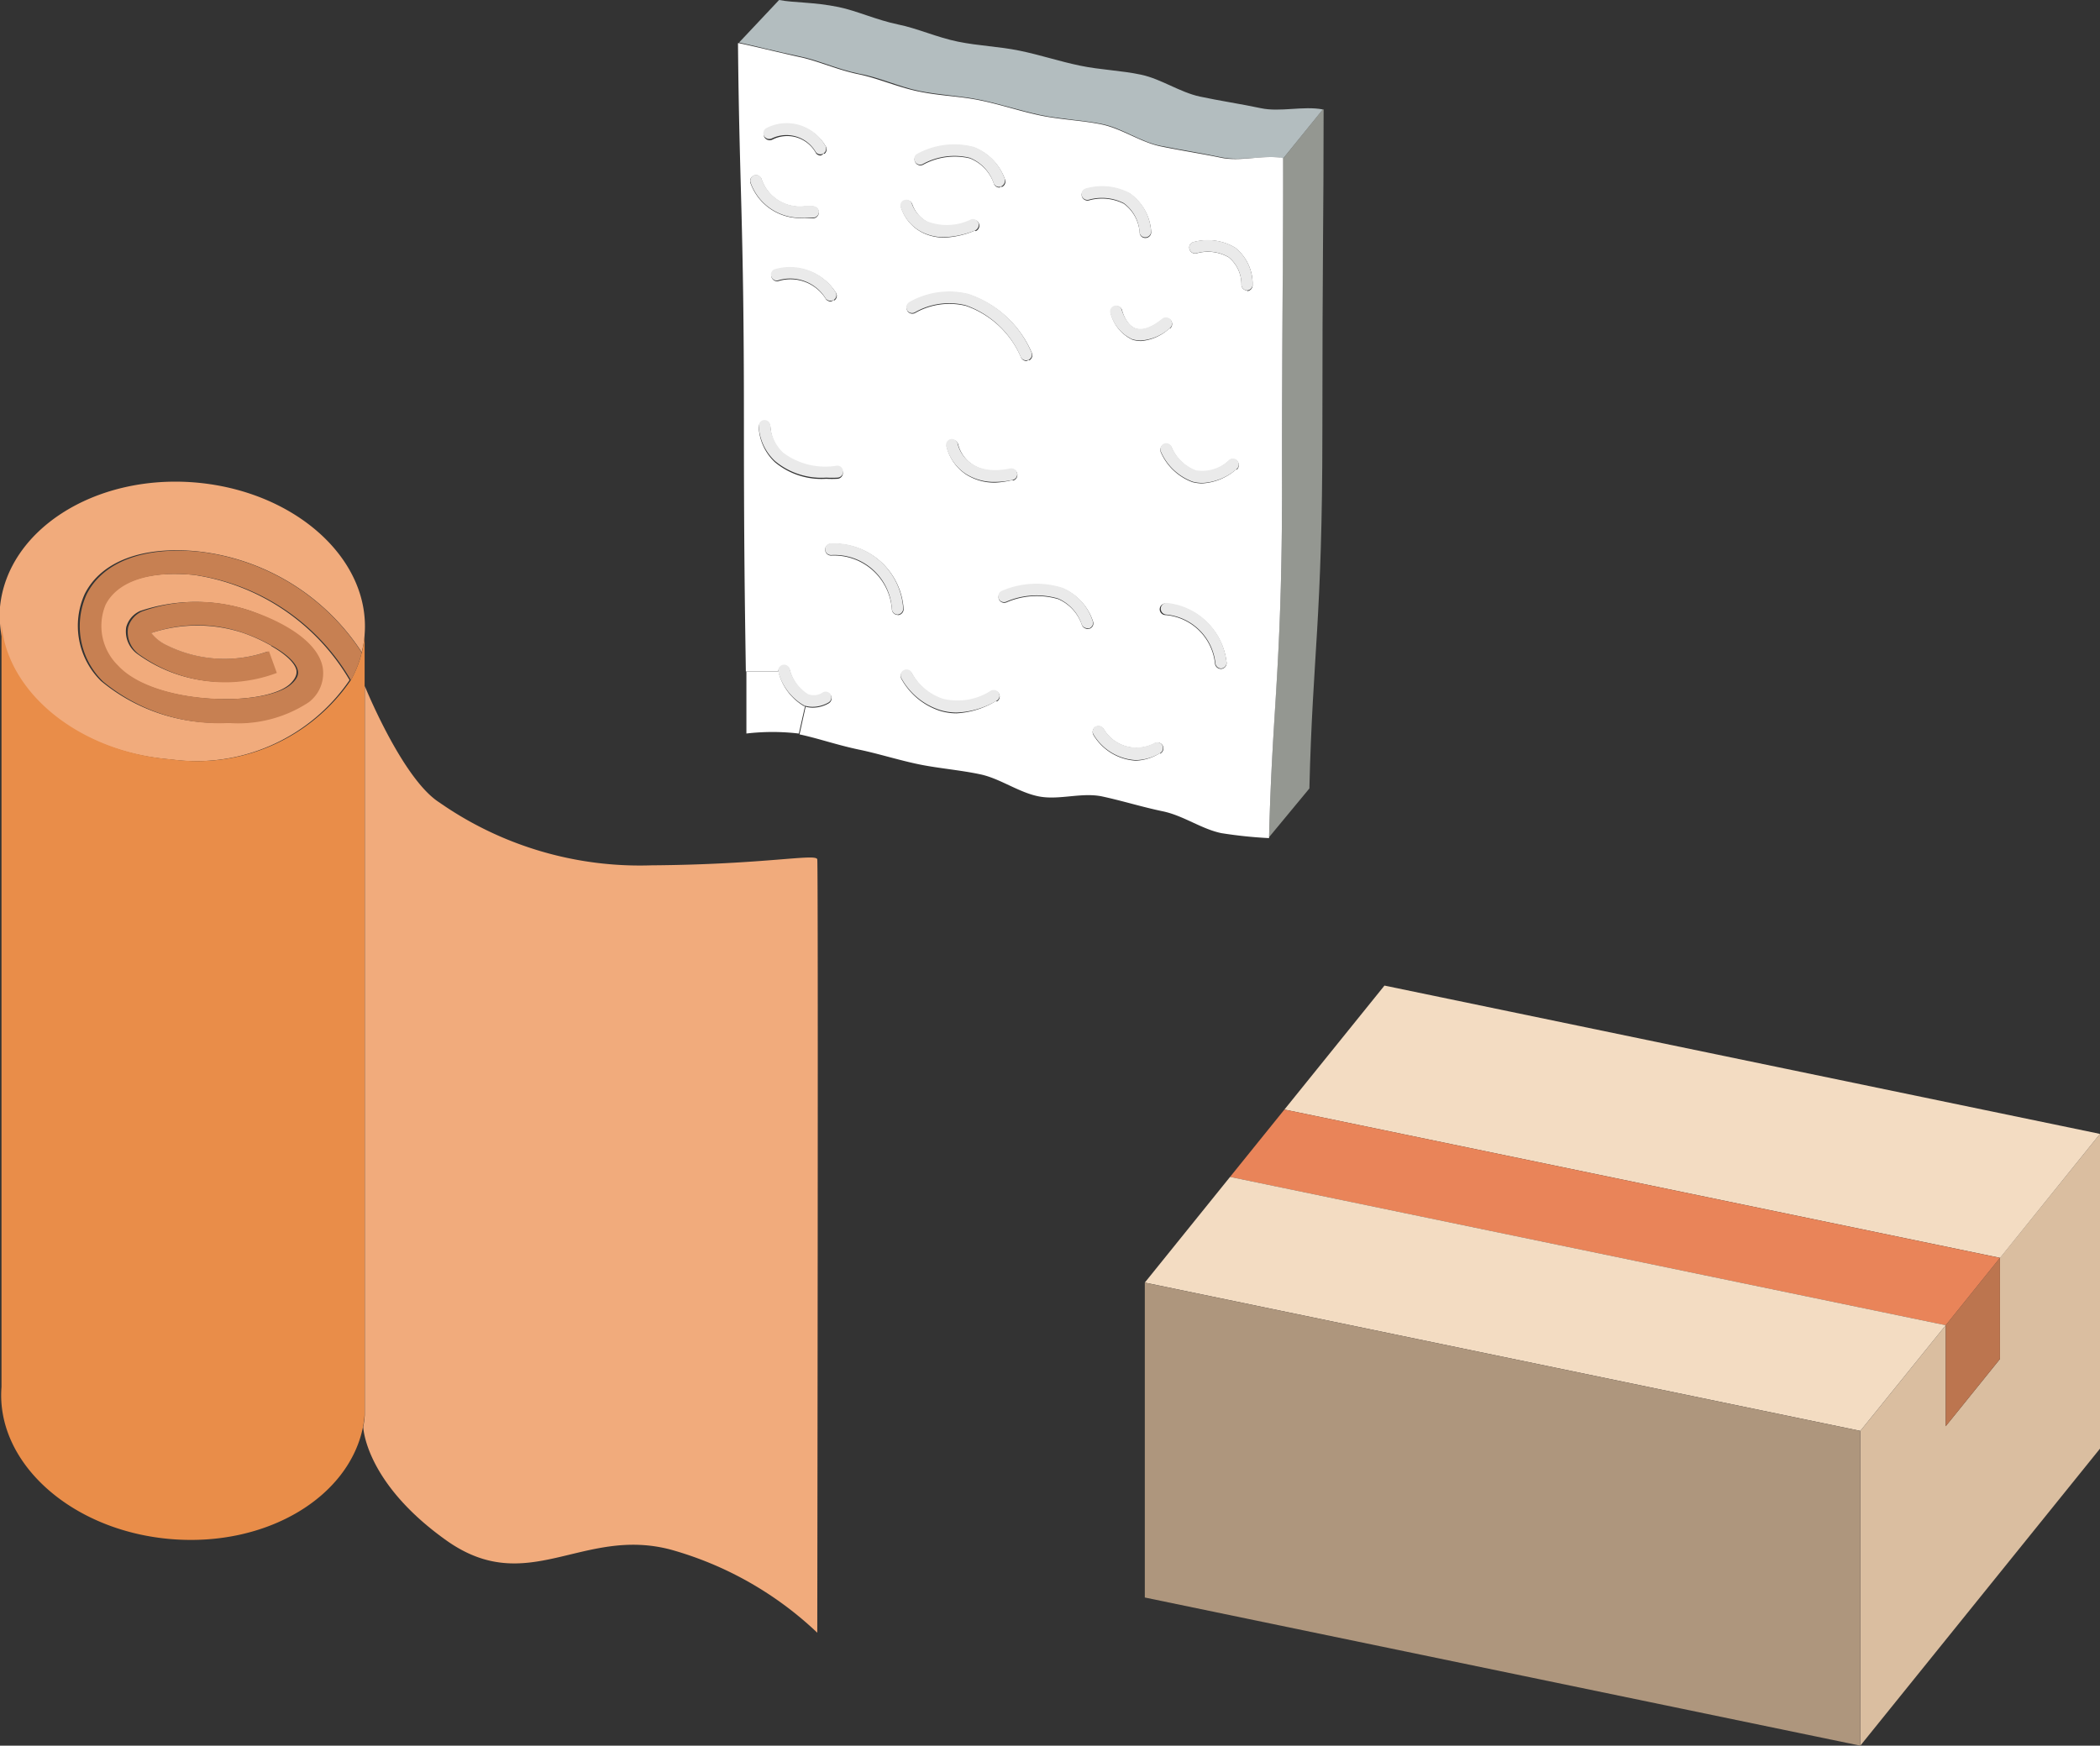 <svg id="グループ_9293" xmlns="http://www.w3.org/2000/svg" width="67.27" height="55.931" viewBox="0 0 67.27 55.931"><rect x="0" y="0" width="67.27" height="55.931" fill="#333333" stroke="none"/><g id="グループ_16" transform="translate(23.64)"><path id="パス_202" d="M.456 1.565L1.72 0h.027c0 3.462-.04 4.818-.04 10.328 0 6.055-.31 7.092-.416 11.428L0 23.316c.106-4.34.417-5.377.417-11.432 0-5.505.027-6.866.035-10.328z" transform="translate(17.013 3.506)" fill="#949791"/><path id="パス_203" d="M18.7 3.506l-1.267 1.565c-.607-.115-1.33.106-1.981-.031s-1.286-.235-1.951-.368-1.223-.567-1.879-.7-1.33-.151-1.968-.288-1.29-.351-1.924-.484-1.33-.155-1.968-.288-1.3-.443-1.915-.55c-.709-.146-1.33-.443-1.915-.558C1.139 1.636.483 1.467 0 1.361L1.281 0c.483.093 1.108.062 1.906.226.585.12 1.205.412 1.91.559.616.124 1.237.412 1.915.55s1.3.151 1.968.288 1.272.341 1.933.479 1.33.155 1.968.292 1.241.563 1.879.7 1.33.239 1.951.372 1.361-.079 1.989.04z" transform="translate(.036)" fill="#b3bdbf"/><path id="パス_204" d="M1.037 12.3a.186.186 0 10-.372 0 1.647 1.647 0 00.523 1.13 2.327 2.327 0 001.636.528 3.4 3.4 0 00.364 0 .187.187 0 00.173-.2.182.182 0 00-.2-.168 2.252 2.252 0 01-1.711-.417 1.33 1.33 0 01-.412-.873zm16.427-8.59c0 3.462-.035 4.823-.035 10.328 0 6.055-.31 7.092-.417 11.432a14.2 14.2 0 01-1.525-.159c-.634-.129-1.219-.563-1.879-.7s-1.277-.332-1.933-.474-1.374.12-2.021 0-1.246-.572-1.884-.709-1.33-.191-1.959-.319-1.33-.35-1.933-.474c-.7-.146-1.33-.368-1.906-.488l.195-.887a.848.848 0 00.235.031 1.028 1.028 0 00.5-.137.187.187 0 00-.182-.328.515.515 0 01-.479.058 1.361 1.361 0 01-.585-.807.186.186 0 00-.364.053H.252c-.031-2.1-.062-3.954-.062-8.1C.191 5.674.044 4.7 0 0h.031C.514.1 1.17.266 1.964.443c.585.12 1.205.412 1.914.557.612.128 1.232.408 1.915.55s1.3.146 1.968.284 1.268.346 1.923.483 1.33.155 1.968.288 1.241.567 1.879.7 1.33.239 1.951.368 1.374-.106 1.981.009zm-1.152 4.233a.186.186 0 00.173-.2 1.472 1.472 0 00-.563-1.192 1.717 1.717 0 00-1.33-.177.176.176 0 00-.113.085.178.178 0 00-.015.141.186.186 0 00.231.133 1.33 1.33 0 011.024.128 1.117 1.117 0 01.408.887.191.191 0 00.186.177zm-.341 5.727A.191.191 0 0016 13.4a.186.186 0 00-.262-.031 1.241 1.241 0 01-1.068.341 1.391 1.391 0 01-.78-.754.191.191 0 00-.248-.1.2.2 0 00-.1.244 1.773 1.773 0 001.02.966 1.372 1.372 0 00.3.04 1.8 1.8 0 001.108-.461zm-.492 6.379a.186.186 0 00.173-.2 2.144 2.144 0 00-1.919-1.893.186.186 0 10-.031.368 1.74 1.74 0 011.578 1.551.186.186 0 00.186.173zm-1.645-10.9a.189.189 0 00-.235-.3c-.341.27-.625.372-.851.3-.328-.111-.443-.581-.443-.59a.186.186 0 00-.226-.128.191.191 0 00-.138.226 1.287 1.287 0 00.7.847.98.98 0 00.275.04 1.542 1.542 0 00.917-.417zm-.314 13.617a.188.188 0 10-.182-.328 1.226 1.226 0 01-1.627-.465.2.2 0 00-.262-.062.191.191 0 00-.058.262 1.69 1.69 0 001.352.816 1.561 1.561 0 00.776-.244zm-.444-16.525a.186.186 0 00.159-.213 1.613 1.613 0 00-.674-1.2 1.885 1.885 0 00-1.418-.151.187.187 0 00.107.359 1.547 1.547 0 011.113.111 1.252 1.252 0 01.505.935.177.177 0 00.182.16zm-1.808 12.518a.181.181 0 00.1-.244 1.728 1.728 0 00-.962-1.042 2.78 2.78 0 00-1.946.1.191.191 0 00-.1.248.186.186 0 00.248.093 2.442 2.442 0 011.653-.1 1.382 1.382 0 01.758.833.2.2 0 00.177.12zm-1.937-8.595a.191.191 0 00.075-.257 3.365 3.365 0 00-2.012-1.853 2.565 2.565 0 00-1.906.27.2.2 0 00-.058.261.186.186 0 00.257.053A2.216 2.216 0 017.3 8.417a2.98 2.98 0 011.773 1.667.2.2 0 00.164.1.244.244 0 00.084-.044zm-.523 3.852a.188.188 0 00-.075-.368c-1.428.3-1.671-.745-1.68-.793a.2.2 0 00-.222-.146.191.191 0 00-.146.222 1.5 1.5 0 00.62.887 1.684 1.684 0 00.944.262 2.83 2.83 0 00.549-.084zm-.36-9.406a.186.186 0 00.106-.239 1.7 1.7 0 00-1-1.029 2.479 2.479 0 00-1.8.222.182.182 0 00-.071.257.186.186 0 00.253.071 2.1 2.1 0 011.494-.2 1.33 1.33 0 01.771.82.191.191 0 00.173.115.184.184 0 00.058-.04zm-.16 16.485a.182.182 0 00.071-.253.191.191 0 00-.253-.075 1.964 1.964 0 01-1.547.262 1.774 1.774 0 01-.989-.833.188.188 0 00-.337.169 2.182 2.182 0 001.21 1.019 1.818 1.818 0 00.557.088 2.7 2.7 0 001.272-.4zM7.611 6.024a.187.187 0 10-.133-.35 1.774 1.774 0 01-1.392.066 1.029 1.029 0 01-.5-.572.186.186 0 00-.23-.124.178.178 0 00-.129.226 1.366 1.366 0 00.682.8 1.559 1.559 0 00.709.16A2.843 2.843 0 007.6 6zm-2.482 12.3a.191.191 0 00.177-.2 2.237 2.237 0 00-2.331-2.083.186.186 0 00-.182.191.191.191 0 00.191.186 1.859 1.859 0 011.946 1.724.191.191 0 00.186.177zM3.085 8.245a.181.181 0 00.044-.261 1.729 1.729 0 00-1.942-.718.187.187 0 10.133.35 1.33 1.33 0 011.5.59.2.2 0 00.155.071.187.187 0 00.093-.053zM2.766 3.55a.186.186 0 00.034-.261 1.419 1.419 0 00-1.887-.523.191.191 0 00-.062.257.2.2 0 00.262.062 1.046 1.046 0 011.387.443.185.185 0 00.15.072.221.221 0 00.1-.075zM2.42 5.612a.19.19 0 00.168-.212.2.2 0 00-.2-.168h-.26a1.3 1.3 0 01-1.37-.86.186.186 0 00-.226-.137.191.191 0 00-.138.23A1.694 1.694 0 002.132 5.6z" transform="translate(0 1.383)" fill="#fff"/><path id="パス_205" d="M2.03 1.414a.186.186 0 01-.173.2.191.191 0 01-.186-.177 1.117 1.117 0 00-.408-.888A1.33 1.33 0 00.238.421a.186.186 0 01-.23-.133.177.177 0 01.129-.226 1.715 1.715 0 011.33.177 1.473 1.473 0 01.563 1.175z" transform="translate(14.455 7.691)" fill="#eaeaea"/><path id="パス_206" d="M2.472.564a.191.191 0 01-.031.266 1.8 1.8 0 01-1.1.443 1.373 1.373 0 01-.3-.04A1.774 1.774 0 01.012.258a.2.2 0 01.1-.244.19.19 0 01.248.1 1.391 1.391 0 00.78.754A1.242 1.242 0 002.21.529a.185.185 0 01.138-.037.188.188 0 01.124.072z" transform="translate(13.53 14.201)" fill="#eaeaea"/><path id="パス_207" d="M2.132 1.9a.186.186 0 01-.173.2.186.186 0 01-.186-.173A1.751 1.751 0 00.194.372.186.186 0 11.226 0a2.143 2.143 0 011.906 1.9z" transform="translate(13.52 19.318)" fill="#eaeaea"/><path id="パス_208" d="M1.942.463a.191.191 0 01-.031.261 1.542 1.542 0 01-.931.395.977.977 0 01-.275-.04A1.285 1.285 0 010 .232.19.19 0 01.142.006a.186.186 0 01.226.129S.5.613.811.724c.226.075.51-.026.851-.3a.191.191 0 01.279.035z" transform="translate(11.924 9.79)" fill="#eaeaea"/><path id="パス_209" d="M2.228.624a.191.191 0 01-.071.257 1.562 1.562 0 01-.776.222A1.688 1.688 0 01.029.287.191.191 0 01.087.025a.2.2 0 01.261.062 1.21 1.21 0 001.627.466.191.191 0 01.253.071z" transform="translate(11.363 23.251)" fill="#eaeaea"/><path id="パス_210" d="M2.225 1.427a.186.186 0 01-.16.213h-.026a.177.177 0 01-.181-.159 1.251 1.251 0 00-.506-.936A1.547 1.547 0 00.239.434.187.187 0 01.133.075a1.885 1.885 0 011.418.15 1.614 1.614 0 01.674 1.202z" transform="translate(11.006 5.963)" fill="#eaeaea"/><path id="パス_211" d="M3.021 1.184a.182.182 0 01-.1.244h-.069a.2.2 0 01-.177-.12 1.383 1.383 0 00-.758-.833 2.443 2.443 0 00-1.654.1.186.186 0 01-.248-.096.191.191 0 01.1-.248 2.78 2.78 0 011.946-.1 1.728 1.728 0 01.962 1.055z" transform="translate(8.336 18.701)" fill="#eaeaea"/><path id="パス_212" d="M4 1.929a.19.19 0 01-.075.257.243.243 0 01-.093.022.2.2 0 01-.164-.1A3 3 0 001.894.439 2.218 2.218 0 00.285.661.186.186 0 01.028.608.2.2 0 01.085.346a2.566 2.566 0 011.906-.27A3.371 3.371 0 014 1.929z" transform="translate(5.393 9.339)" fill="#eaeaea"/><path id="パス_213" d="M2.273 1.089a.187.187 0 01-.146.222 2.829 2.829 0 01-.559.062 1.684 1.684 0 01-.944-.261A1.5 1.5 0 010 .224.191.191 0 01.15 0a.2.2 0 01.221.149c0 .049.253 1.09 1.68.793a.191.191 0 01.222.146z" transform="translate(6.668 14.067)" fill="#eaeaea"/><path id="パス_214" d="M2.895 1.107a.2.2 0 01-.177.257.191.191 0 01-.173-.115 1.329 1.329 0 00-.771-.82A2.1 2.1 0 00.28.628.186.186 0 01.027.557.182.182 0 01.1.3 2.477 2.477 0 011.9.078a1.7 1.7 0 011 1.028z" transform="translate(5.646 4.625)" fill="#eaeaea"/><path id="パス_215" d="M3.145.751A.182.182 0 013.074 1a2.693 2.693 0 01-1.285.377 1.82 1.82 0 01-.558-.089A2.181 2.181 0 01.02.273.188.188 0 01.357.1a1.773 1.773 0 00.988.833A1.963 1.963 0 002.892.676a.191.191 0 01.253.075z" transform="translate(5.211 21.452)" fill="#eaeaea"/><path id="パス_216" d="M2.5.748a.2.2 0 01-.111.239A2.85 2.85 0 011.4 1.2a1.557 1.557 0 01-.709-.16 1.365 1.365 0 01-.683-.8.177.177 0 01.129-.232.186.186 0 01.23.124A1.028 1.028 0 00.868.7a1.773 1.773 0 001.4-.071.191.191 0 01.232.119z" transform="translate(5.204 6.398)" fill="#eaeaea"/><path id="パス_217" d="M2.5 2.083a.191.191 0 01-.178.2.191.191 0 01-.185-.183A1.839 1.839 0 00.191.377.19.19 0 010 .191.186.186 0 01.182 0 2.234 2.234 0 012.5 2.083z" transform="translate(2.792 17.407)" fill="#eaeaea"/><path id="パス_218" d="M2.7 1.645a.186.186 0 01-.173.2 3.408 3.408 0 01-.364 0 2.327 2.327 0 01-1.64-.529A1.65 1.65 0 010 .186a.186.186 0 11.372 0 1.33 1.33 0 00.412.86 2.252 2.252 0 001.716.417.181.181 0 01.2.182z" transform="translate(.665 13.458)" fill="#eaeaea"/><path id="パス_219" d="M2.061.789a.181.181 0 01-.044.262.186.186 0 01-.106.031.194.194 0 01-.155-.071A1.33 1.33 0 00.253.421.182.182 0 01.013.31.182.182 0 01.12.071a1.729 1.729 0 011.941.718z" transform="translate(1.055 8.555)" fill="#eaeaea"/><path id="パス_220" d="M1.677.949a.191.191 0 01-.071.257 1.029 1.029 0 01-.5.138.864.864 0 01-.235-.031L.8 1.286A1.772 1.772 0 010 .231a.176.176 0 010-.048.186.186 0 01.365-.054A1.36 1.36 0 00.95.936a.514.514 0 00.479-.057.186.186 0 01.248.07z" transform="translate(1.292 21.303)" fill="#eaeaea"/><path id="パス_221" d="M1.972.7a.186.186 0 01-.031.261.221.221 0 01-.115.039.187.187 0 01-.146-.075A1.083 1.083 0 00.288.482.2.2 0 01.026.42.191.191 0 01.088.163 1.418 1.418 0 011.972.7z" transform="translate(.812 3.946)" fill="#eaeaea"/><path id="パス_222" d="M2.2 1.163a.191.191 0 01-.168.208h-.289A1.694 1.694 0 01.006.236a.191.191 0 01.137-.23.186.186 0 01.226.137A1.3 1.3 0 001.739 1H2a.2.2 0 01.2.163z" transform="translate(.393 5.602)" fill="#eaeaea"/><path id="パス_223" d="M1.88 1.1l-.2.887A7.137 7.137 0 000 1.986V0h1.037a.189.189 0 000 .049 1.773 1.773 0 00.8 1.055z" transform="translate(.27 21.516)" fill="#fff"/></g><g id="グループ_17" transform="translate(0 15.432)"><path id="パス_224" d="M14.544 5.554c.036.2 0 24.778 0 24.778a11.179 11.179 0 00-4.685-2.66c-2.841-.758-4.592 1.556-7.2-.3S0 23.741 0 23.741a3.312 3.312 0 00.049-.381V0s1.2 2.97 2.385 3.728a11.215 11.215 0 006.8 2.017c3.661-.027 5.278-.39 5.31-.191z" transform="translate(11.636 6.548)" fill="#f1ab7c"/><path id="パス_225" d="M6.21.023c3.214.253 5.661 2.438 5.47 4.877a3.022 3.022 0 01-.093.563 7.19 7.19 0 00-5.244-3.228C4.57 2.053 3.24 2.55 2.713 3.6a2.478 2.478 0 00.523 2.788 5.828 5.828 0 004.029 1.33 4.114 4.114 0 002.567-.665 1.166 1.166 0 00.443-1.135c-.2-.989-1.773-1.6-2.243-1.773a5.541 5.541 0 00-3.546 0 .792.792 0 00-.443.519.887.887 0 00.4.886 4.694 4.694 0 004.366.563l-.253-.7.093-.168c.474.262.8.558.847.8 0 .049.044.2-.213.443-.834.749-4.366.678-5.545-.6a1.773 1.773 0 01-.4-1.946c.381-.754 1.427-1.1 2.881-.953a6.958 6.958 0 014.978 3.369A5.945 5.945 0 015.474 8.9C2.5 8.671.155 6.774 0 4.544v-.527C.235 1.566 3-.225 6.21.023z" fill="#f1ab7c"/><path id="パス_226" d="M11.549.931a3 3 0 00.093-.563v24.978a3.36 3.36 0 01-.049.381c-.443 2.256-3.067 3.848-6.108 3.613C2.271 29.092-.18 26.9.01 24.464V0c.168 2.216 2.5 4.127 5.474 4.357a5.97 5.97 0 005.716-2.54 3.477 3.477 0 00.349-.886z" transform="translate(.038 4.544)" fill="#e98d49"/><path id="パス_227" d="M9.032 3.264a3.472 3.472 0 01-.346.887A6.91 6.91 0 003.708.782c-1.454-.151-2.5.2-2.881.953a1.774 1.774 0 00.4 1.946c1.179 1.277 4.712 1.33 5.545.6.257-.226.226-.377.213-.443-.049-.244-.372-.541-.847-.8a5.293 5.293 0 00-.886-.4 4.476 4.476 0 00-2.952 0 1.378 1.378 0 00.537.412 4.145 4.145 0 003.223.168l.253.7a4.7 4.7 0 01-4.366-.563.886.886 0 01-.4-.887.794.794 0 01.443-.519 5.247 5.247 0 013.546 0c.479.159 2.039.767 2.243 1.773a1.166 1.166 0 01-.443 1.135 4.113 4.113 0 01-2.566.665A5.829 5.829 0 01.743 4.19 2.477 2.477 0 01.22 1.4C.747.352 2.068-.145 3.85.037a7.19 7.19 0 015.182 3.227z" transform="translate(2.555 2.211)" fill="#c78052"/><path id="パス_228" d="M3.852.644l-.093.169A4.145 4.145 0 01.536.644 1.378 1.378 0 010 .232a4.66 4.66 0 012.952 0 5.3 5.3 0 01.9.412z" transform="translate(4.845 4.618)" fill="#f1ab7c"/></g><g id="グループ_18" transform="translate(36.672 31.578)"><path id="パス_229" d="M7.677 0v10.084L0 19.6V9.517L2.735 6.13v3.236l1.738-2.154v-3.24z" transform="translate(22.921 4.752)" fill="#dabea0"/><path id="パス_230" d="M26.126 4.752l-3.2 3.972L0 3.972 3.205 0z" transform="translate(4.472)" fill="#f3dcc2"/><path id="パス_231" d="M1.737 0v3.24L0 5.395V2.159z" transform="translate(25.656 8.724)" fill="#bc754f"/><path id="パス_232" d="M24.663 4.752l-1.737 2.159L0 2.159 1.742 0z" transform="translate(2.73 3.972)" fill="#e98459"/><path id="パス_233" d="M25.656 4.752l-2.735 3.386L0 3.386 2.731 0z" transform="translate(0 6.13)" fill="#f3dcc2"/><path id="パス_234" d="M22.921 4.752v10.084L0 10.089V0z" transform="translate(0 9.517)" fill="#ae967d"/></g></svg>